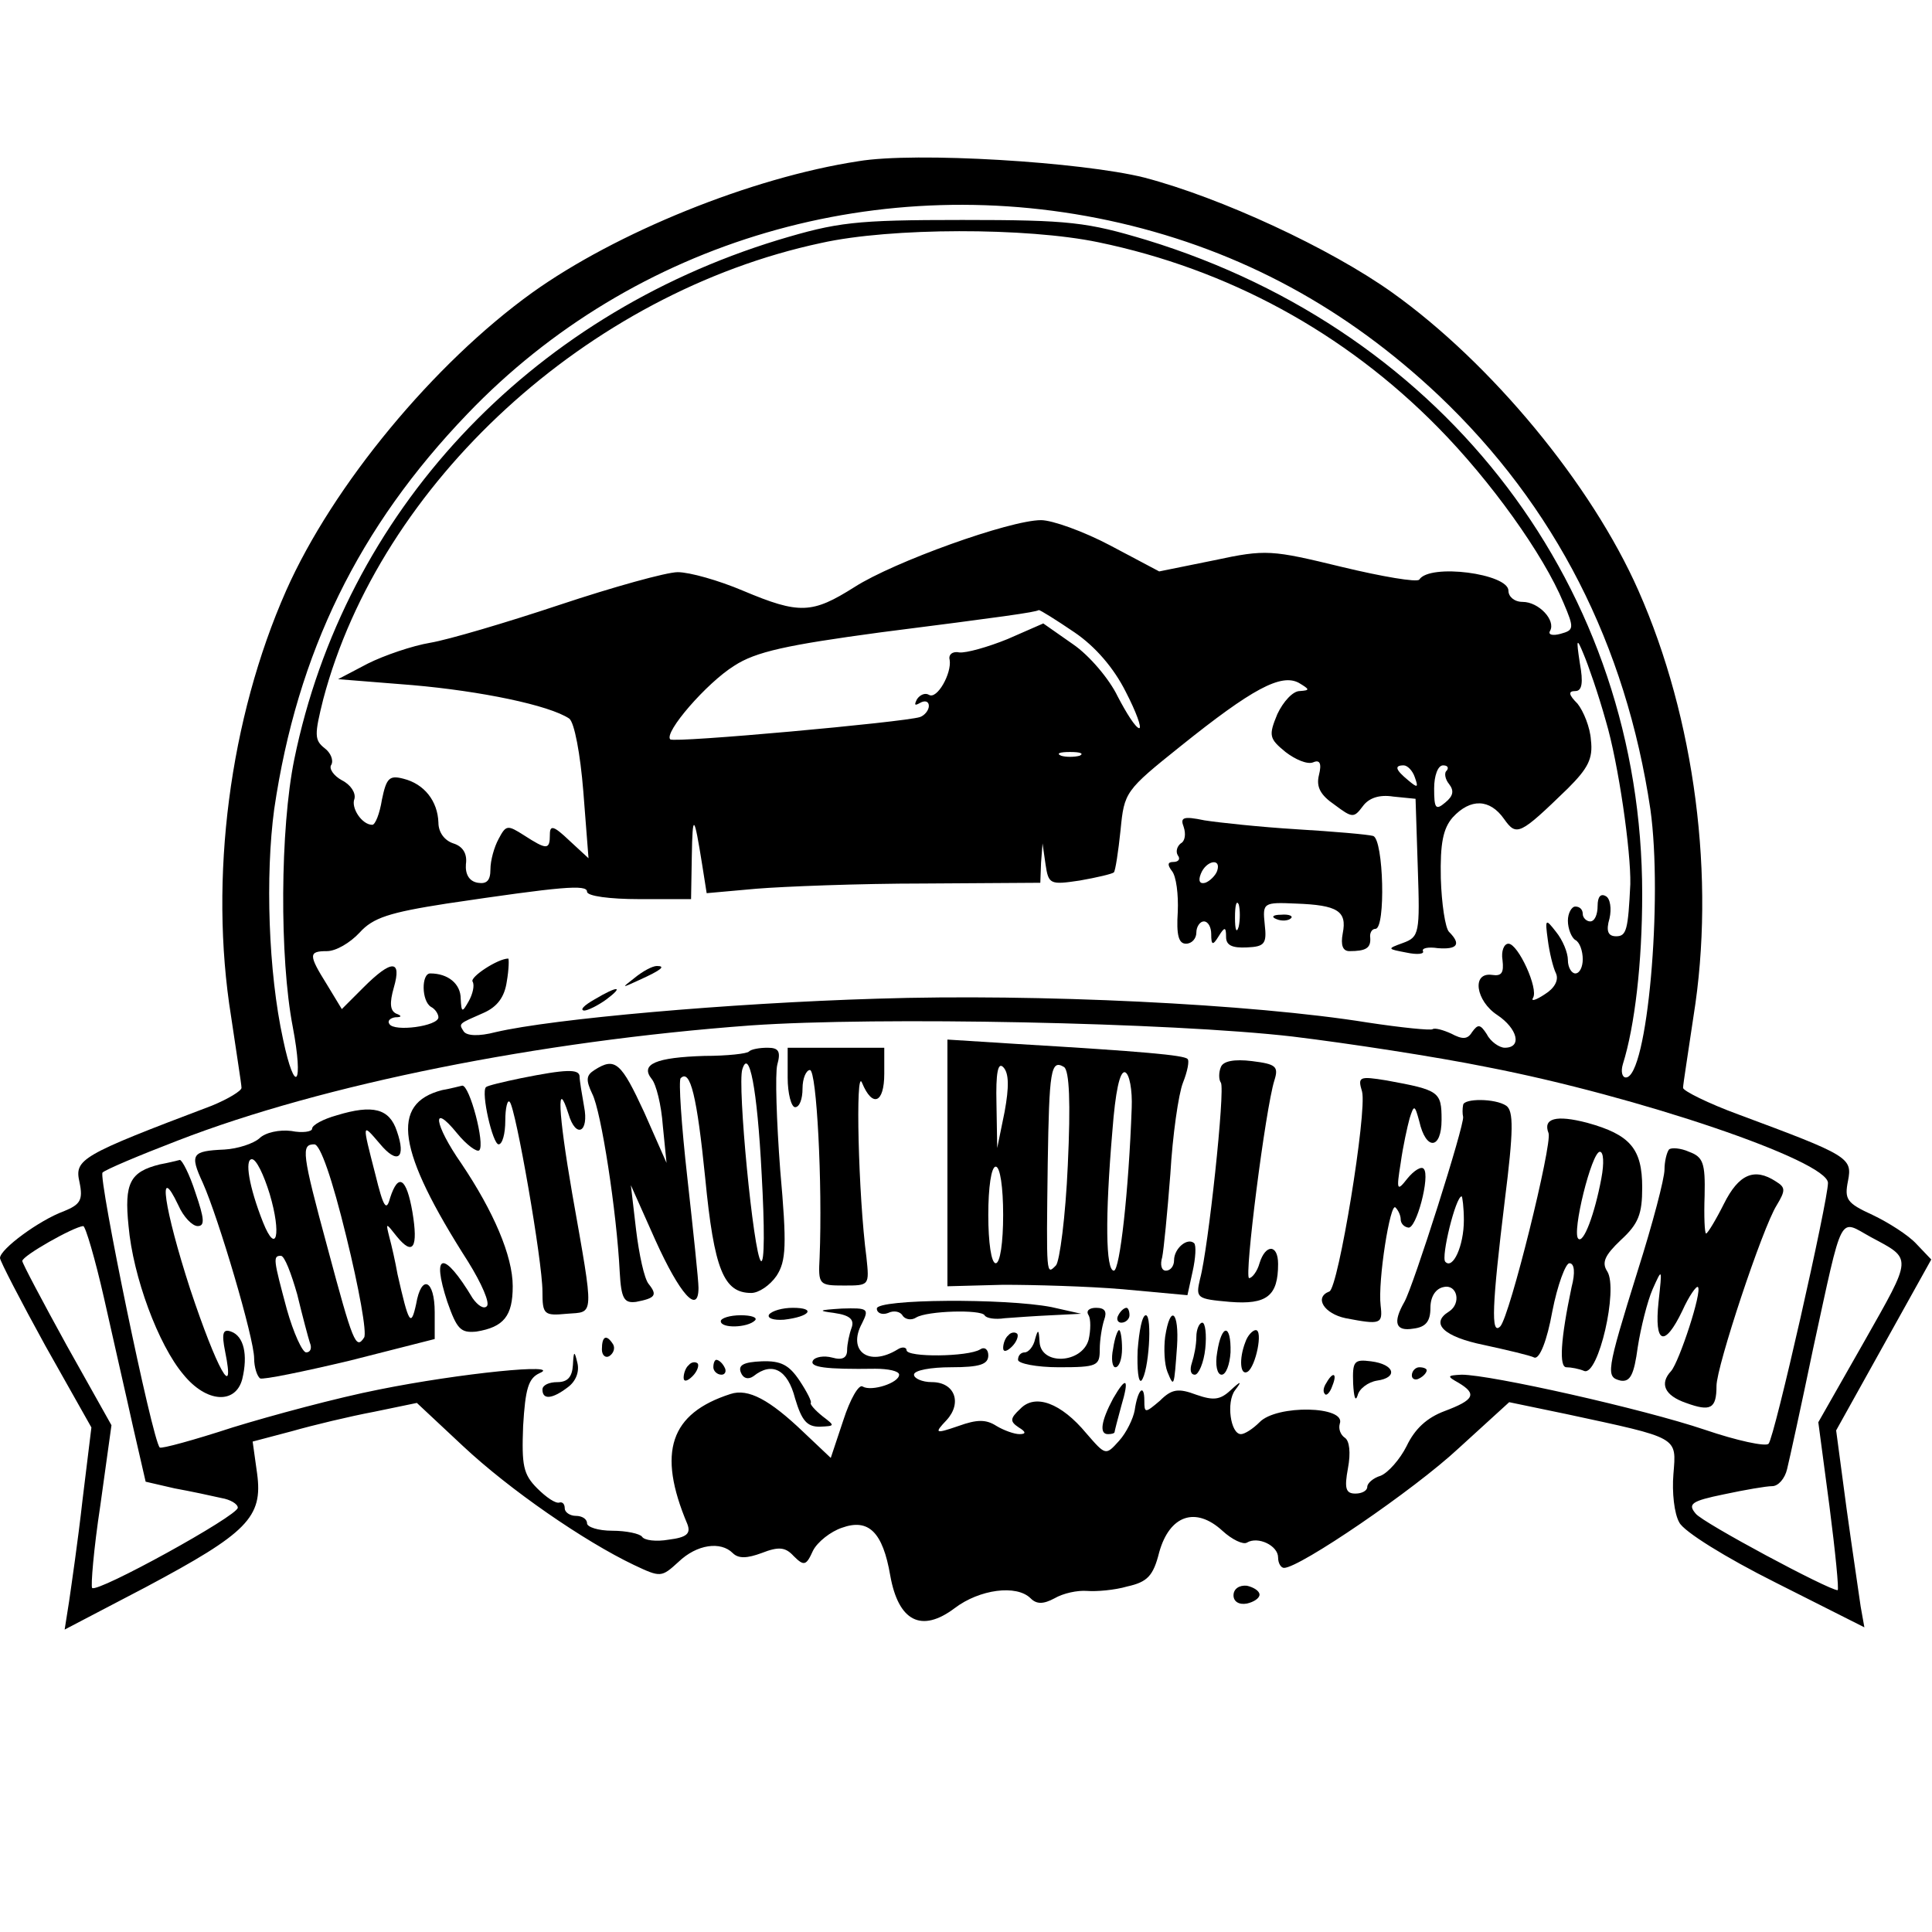 <?xml version="1.0" encoding="UTF-8" standalone="no"?>
<!DOCTYPE svg PUBLIC "-//W3C//DTD SVG 20010904//EN" "http://www.w3.org/TR/2001/REC-SVG-20010904/DTD/svg10.dtd">
<svg version="1.0" xmlns="http://www.w3.org/2000/svg" width="260pt" height="260pt" viewBox="0 0 260 260" preserveAspectRatio="xMidYMid meet">
<g transform="translate(0,260) scale(0.1,-0.1)" fill="#000000" stroke="none">
<path d="M1155 2383 c-144 -22 -326 -96 -439 -177 -132 -95 -268 -259 -331 -401 -76 -172 -104 -387 -74 -573 7 -48 14 -91 14 -96 0 -4 -18 -15 -40 -24 -177 -67 -185 -72 -178 -103 5 -24 1 -30 -21 -39 -33 -12 -86 -51 -86 -63 0 -4 28 -58 61 -118 l62 -110 -12 -98 c-6 -54 -15 -115 -18 -136 l-6 -38 109 57 c137 73 158 94 150 153 l-6 43 53 14 c28 8 78 20 110 26 l58 12 62 -58 c63 -59 163 -128 230 -160 36 -17 37 -17 60 4 25 24 57 28 73 12 8 -8 20 -7 39 0 23 9 32 8 43 -4 14 -14 17 -13 26 7 6 12 24 26 39 31 36 13 55 -6 65 -64 11 -62 42 -78 87 -44 33 25 83 32 102 13 8 -8 17 -8 32 0 12 7 31 11 44 10 12 -1 37 1 54 6 27 6 35 14 43 46 14 50 49 62 85 29 13 -12 28 -19 33 -16 15 9 42 -4 42 -20 0 -8 4 -14 8 -14 21 0 175 105 235 161 l68 62 77 -16 c153 -33 148 -30 144 -81 -2 -24 1 -53 8 -65 6 -12 62 -47 130 -81 l119 -60 -5 28 c-2 15 -11 74 -19 132 l-14 105 64 115 64 115 -20 21 c-11 12 -38 29 -59 39 -35 16 -38 21 -33 46 6 31 1 34 -147 89 -41 15 -75 32 -75 36 0 5 7 48 14 96 30 186 2 401 -74 573 -63 143 -198 306 -331 401 -84 60 -231 128 -334 155 -84 21 -308 35 -385 22z m352 -83 c164 -38 305 -115 429 -232 157 -149 252 -336 285 -557 17 -121 -4 -361 -33 -361 -5 0 -7 8 -4 18 16 51 26 136 26 229 0 410 -262 756 -667 880 -80 24 -103 27 -248 27 -145 0 -168 -3 -248 -27 -337 -103 -583 -367 -651 -699 -19 -93 -20 -267 -2 -360 15 -79 3 -93 -13 -17 -20 91 -24 221 -12 310 31 211 114 380 260 532 224 234 557 331 878 257z m-29 -26 c174 -36 331 -121 457 -249 71 -72 142 -171 169 -236 15 -35 14 -37 -4 -42 -11 -3 -17 -1 -14 4 8 14 -15 39 -37 39 -11 0 -19 7 -19 15 0 23 -106 37 -120 15 -3 -4 -50 4 -104 17 -95 23 -102 24 -172 9 l-74 -15 -66 35 c-36 19 -78 34 -93 34 -42 0 -198 -56 -251 -90 -57 -36 -74 -37 -150 -5 -33 14 -72 25 -88 25 -15 0 -87 -20 -159 -44 -72 -24 -150 -47 -174 -51 -24 -4 -62 -17 -84 -28 l-40 -21 100 -8 c92 -8 184 -27 211 -45 7 -5 15 -48 19 -98 l7 -90 -26 24 c-21 20 -26 21 -26 8 0 -21 -4 -21 -35 -1 -22 14 -24 14 -34 -5 -6 -11 -11 -29 -11 -41 0 -15 -5 -20 -17 -18 -12 2 -17 12 -16 25 2 14 -4 24 -17 28 -12 4 -20 15 -20 28 -1 29 -19 52 -47 59 -19 5 -23 1 -29 -28 -3 -19 -9 -34 -13 -34 -14 0 -29 23 -24 35 2 8 -5 19 -17 25 -11 6 -18 16 -14 21 3 6 -1 16 -9 22 -14 11 -14 18 -2 66 77 291 356 547 670 614 94 21 277 21 373 1z m-32 -525 c28 -19 53 -48 69 -80 14 -27 22 -49 18 -49 -5 1 -17 20 -29 43 -11 23 -38 55 -60 70 l-40 28 -48 -21 c-27 -11 -56 -19 -65 -18 -9 2 -15 -3 -13 -10 3 -18 -17 -54 -28 -47 -5 3 -12 0 -16 -6 -4 -8 -3 -9 4 -5 7 4 12 2 12 -4 0 -6 -6 -13 -12 -15 -22 -7 -331 -35 -336 -30 -9 9 49 76 86 99 29 19 71 28 197 45 165 21 208 27 213 30 2 0 23 -13 48 -30z m715 -119 c17 -57 34 -176 33 -220 -3 -61 -5 -70 -19 -70 -11 0 -14 7 -9 24 3 13 1 27 -5 30 -7 4 -11 -1 -11 -13 0 -12 -4 -21 -10 -21 -5 0 -10 5 -10 10 0 6 -4 10 -10 10 -5 0 -10 -9 -10 -19 0 -11 5 -23 10 -26 6 -3 10 -15 10 -26 0 -10 -4 -19 -10 -19 -5 0 -10 8 -10 18 0 10 -7 27 -16 38 -14 18 -15 18 -11 -11 2 -16 7 -37 11 -45 4 -9 -2 -20 -15 -28 -12 -8 -19 -10 -16 -5 8 12 -20 73 -33 73 -6 0 -10 -10 -8 -22 2 -17 -1 -22 -14 -20 -28 4 -22 -35 7 -54 27 -18 34 -44 10 -44 -7 0 -19 8 -24 18 -9 14 -12 14 -20 3 -6 -10 -13 -10 -28 -2 -11 5 -22 8 -25 6 -2 -2 -42 2 -88 9 -155 25 -444 39 -660 32 -199 -6 -436 -27 -513 -45 -23 -6 -39 -5 -43 1 -7 11 -7 10 27 25 18 8 28 21 31 42 3 17 3 31 2 31 -14 0 -52 -25 -48 -31 3 -5 0 -17 -5 -26 -9 -16 -10 -16 -11 3 0 20 -17 34 -41 34 -12 0 -12 -37 1 -45 6 -3 10 -10 10 -14 0 -12 -60 -20 -66 -9 -3 4 1 8 8 9 9 0 9 2 1 5 -8 4 -9 14 -3 35 11 38 -3 38 -41 0 l-29 -29 -20 33 c-25 40 -25 45 0 45 12 0 31 11 44 25 18 20 40 27 117 39 155 23 189 26 189 16 0 -6 31 -10 70 -10 l70 0 1 58 c1 58 3 57 14 -12 l6 -38 67 6 c37 3 138 7 225 7 l157 1 1 27 2 26 4 -28 c4 -27 6 -28 46 -22 23 4 44 9 46 11 2 2 6 28 9 57 5 51 6 53 81 113 96 77 135 98 159 85 15 -9 15 -10 1 -11 -9 0 -22 -14 -30 -31 -12 -29 -11 -33 11 -51 13 -10 29 -17 37 -14 9 4 12 -1 8 -17 -4 -16 2 -27 21 -40 24 -18 26 -18 38 -2 8 11 22 16 41 13 l30 -3 3 -93 c3 -88 2 -93 -20 -101 -22 -8 -21 -8 5 -13 14 -3 24 -2 22 2 -2 4 7 6 20 4 26 -2 32 5 15 22 -5 5 -10 38 -11 72 -1 47 3 67 16 82 24 26 50 25 69 -2 17 -24 21 -22 86 41 27 27 34 40 31 65 -1 17 -10 39 -18 49 -12 12 -13 17 -3 17 9 0 11 11 6 38 -5 33 -4 34 5 12 6 -14 20 -54 30 -90z m-708 -47 c-7 -2 -19 -2 -25 0 -7 3 -2 5 12 5 14 0 19 -2 13 -5z m451 -29 c5 -14 4 -15 -9 -4 -17 14 -19 20 -6 20 5 0 12 -7 15 -16z m43 9 c-4 -3 -2 -12 3 -18 7 -9 6 -16 -5 -25 -13 -11 -15 -8 -15 19 0 17 5 31 12 31 6 0 8 -3 5 -7z m-207 -358 c74 -9 192 -27 261 -41 202 -39 459 -126 459 -156 0 -24 -72 -343 -80 -351 -4 -4 -42 4 -86 19 -83 28 -288 74 -327 74 -20 -1 -20 -2 -4 -11 25 -15 21 -23 -19 -38 -24 -9 -40 -24 -51 -47 -9 -18 -25 -36 -35 -40 -10 -3 -18 -10 -18 -15 0 -5 -7 -9 -16 -9 -13 0 -15 7 -10 34 4 21 2 37 -4 41 -6 4 -9 12 -7 19 9 24 -85 26 -108 2 -9 -9 -20 -16 -25 -16 -14 0 -20 43 -8 59 10 13 8 13 -6 0 -14 -13 -23 -14 -46 -6 -24 9 -33 8 -49 -8 -20 -17 -21 -17 -21 0 0 24 -9 15 -13 -13 -2 -11 -11 -30 -21 -41 -18 -20 -18 -20 -44 10 -34 41 -69 54 -89 33 -14 -13 -14 -17 -2 -25 10 -6 10 -9 1 -9 -7 0 -21 5 -31 11 -14 9 -26 9 -51 0 -32 -11 -33 -10 -16 8 21 23 11 51 -20 51 -13 0 -24 5 -24 10 0 6 23 10 50 10 39 0 50 4 50 16 0 8 -5 12 -11 8 -16 -10 -99 -11 -99 -1 0 4 -6 5 -12 1 -39 -24 -68 -2 -48 35 10 20 8 21 -27 20 -32 -2 -33 -3 -10 -6 21 -3 27 -9 23 -20 -3 -8 -6 -22 -6 -30 0 -10 -6 -14 -20 -10 -11 3 -23 1 -26 -4 -5 -9 17 -12 84 -11 17 0 32 -3 32 -8 0 -11 -37 -23 -49 -16 -5 4 -17 -17 -26 -45 l-17 -51 -37 35 c-45 43 -74 59 -98 51 -81 -26 -99 -78 -58 -175 5 -13 -1 -18 -25 -21 -17 -3 -33 -1 -36 4 -3 4 -21 8 -40 8 -19 0 -34 5 -34 10 0 6 -7 10 -15 10 -8 0 -15 5 -15 10 0 6 -3 9 -7 8 -5 -2 -18 7 -30 19 -19 19 -21 31 -19 84 3 50 7 64 22 71 33 14 -107 0 -216 -22 -56 -11 -145 -35 -197 -51 -52 -17 -96 -29 -98 -27 -10 9 -83 364 -77 370 4 4 49 23 101 43 196 76 487 134 771 155 171 12 566 4 730 -15z m-1600 -352 c12 -54 30 -132 39 -173 l17 -74 39 -9 c22 -4 50 -10 63 -13 12 -2 22 -8 22 -13 0 -11 -189 -115 -196 -108 -2 2 2 52 11 111 l15 108 -60 107 c-33 60 -60 111 -60 114 0 7 69 46 82 47 3 0 16 -44 28 -97z m2378 82 c56 -30 56 -25 -9 -140 l-62 -109 15 -113 c8 -62 13 -113 11 -113 -12 0 -182 91 -191 103 -11 13 -6 17 38 26 28 6 57 11 65 11 8 0 17 10 20 23 3 12 19 85 35 162 41 188 34 174 78 150z"/>
<path d="M1593 1487 c3 -9 2 -19 -4 -22 -5 -4 -7 -11 -4 -16 4 -5 1 -9 -6 -9 -8 0 -8 -4 -2 -12 6 -7 9 -32 8 -55 -2 -31 1 -43 11 -43 8 0 14 7 14 15 0 8 5 15 10 15 6 0 10 -8 10 -17 0 -15 2 -16 10 -3 8 13 10 13 10 -1 0 -11 8 -15 28 -14 24 1 27 5 24 31 -3 29 -2 30 42 28 56 -2 69 -10 63 -40 -3 -16 0 -24 9 -24 22 0 29 4 28 18 -1 6 2 12 7 12 14 0 11 120 -3 125 -7 2 -53 6 -103 9 -49 3 -105 9 -124 12 -29 6 -33 4 -28 -9z m45 -59 c-2 -6 -10 -14 -16 -16 -7 -2 -10 2 -6 12 7 18 28 22 22 4z m29 -75 c-3 -10 -5 -4 -5 12 0 17 2 24 5 18 2 -7 2 -21 0 -30z"/>
<path d="M1718 1363 c7 -3 16 -2 19 1 4 3 -2 6 -13 5 -11 0 -14 -3 -6 -6z"/>
<path d="M854 1284 c-18 -14 -18 -14 6 -3 31 14 36 19 24 19 -6 0 -19 -7 -30 -16z"/>
<path d="M800 1255 c-14 -8 -20 -14 -14 -15 5 0 19 7 30 15 24 18 16 19 -16 0z"/>
<path d="M1275 1035 l0 -166 75 2 c41 0 114 -2 161 -6 l87 -8 7 32 c4 18 5 35 2 38 -9 8 -27 -7 -27 -23 0 -8 -5 -14 -11 -14 -6 0 -8 8 -5 18 2 9 7 60 11 112 3 52 11 108 17 123 6 15 9 30 6 32 -5 5 -60 10 -228 20 l-95 6 0 -166z m77 69 l-10 -49 -1 60 c-1 41 2 56 9 49 8 -8 8 -27 2 -60z m85 -72 c-3 -69 -11 -130 -16 -135 -13 -13 -13 -16 -11 138 2 124 4 140 22 129 7 -5 9 -47 5 -132z m86 77 c-4 -112 -16 -219 -24 -219 -11 0 -12 71 -2 188 4 53 10 81 17 79 6 -2 10 -24 9 -48z m-173 -144 c0 -37 -4 -65 -10 -65 -6 0 -10 28 -10 65 0 37 4 65 10 65 6 0 10 -28 10 -65z"/>
<path d="M1008 1185 c-2 -3 -30 -6 -60 -6 -65 -2 -87 -11 -71 -31 6 -7 13 -35 15 -63 l5 -50 -30 68 c-31 67 -39 75 -67 57 -11 -7 -12 -13 -3 -32 12 -23 33 -159 37 -240 2 -36 6 -42 22 -40 26 5 29 9 17 24 -6 7 -13 40 -17 73 l-7 60 33 -74 c33 -73 58 -101 58 -64 0 10 -7 76 -15 148 -8 71 -12 131 -9 134 13 13 22 -25 33 -134 12 -124 25 -155 62 -155 10 0 25 10 34 23 13 20 14 41 5 142 -5 66 -7 130 -4 142 5 18 2 23 -13 23 -11 0 -22 -2 -25 -5z m17 -165 c4 -71 4 -121 -1 -117 -10 9 -32 238 -25 258 9 29 20 -24 26 -141z"/>
<path d="M1060 1150 c0 -22 5 -40 10 -40 6 0 10 11 10 25 0 14 5 25 10 25 9 0 17 -153 13 -252 -2 -37 -1 -38 33 -38 34 0 34 0 30 38 -11 83 -15 257 -6 235 14 -34 30 -28 30 12 l0 35 -65 0 -65 0 0 -40z"/>
<path d="M1643 1164 c-3 -7 -3 -17 0 -21 6 -9 -17 -224 -28 -264 -6 -26 -5 -27 40 -31 50 -4 65 8 65 51 0 27 -17 27 -25 1 -3 -11 -10 -20 -14 -20 -7 0 22 228 34 266 6 19 2 22 -30 26 -24 3 -39 0 -42 -8z"/>
<path d="M701 1149 c-24 -5 -45 -10 -47 -12 -7 -7 9 -77 17 -77 5 0 9 14 9 32 0 17 3 29 6 25 8 -8 44 -214 44 -255 0 -31 2 -33 33 -30 37 3 37 -8 7 162 -19 110 -21 157 -5 107 10 -34 28 -25 21 10 -3 17 -6 35 -6 40 0 11 -19 10 -79 -2z"/>
<path d="M1833 1131 c7 -27 -32 -265 -44 -269 -21 -8 -7 -30 22 -36 47 -9 50 -8 47 17 -4 33 13 140 20 132 4 -4 7 -11 7 -16 0 -5 4 -10 10 -11 11 -3 30 70 21 79 -3 4 -13 -2 -22 -13 -14 -18 -15 -16 -9 21 3 22 9 49 12 60 6 19 7 18 13 -4 9 -40 30 -38 30 2 0 38 -3 40 -74 53 -37 6 -39 5 -33 -15z"/>
<path d="M595 1133 c-70 -18 -61 -81 35 -231 18 -29 30 -56 25 -60 -4 -4 -12 1 -19 11 -39 65 -56 62 -34 -5 13 -37 18 -42 39 -40 37 6 49 21 49 61 0 41 -26 101 -69 165 -37 53 -41 84 -6 41 13 -16 27 -26 30 -23 8 8 -13 88 -23 87 -4 -1 -16 -4 -27 -6z"/>
<path d="M1969 1113 c-1 -5 -1 -12 0 -16 2 -11 -67 -228 -79 -249 -16 -28 -12 -40 12 -36 17 2 23 10 23 28 0 15 7 26 18 28 18 4 24 -22 7 -33 -26 -16 -7 -34 47 -45 32 -7 62 -14 68 -17 7 -2 17 23 24 62 7 36 18 65 23 65 7 0 8 -13 3 -32 -15 -71 -17 -108 -7 -108 6 0 17 -2 24 -5 19 -7 46 110 31 134 -8 12 -3 22 18 42 24 22 29 35 29 71 0 52 -16 71 -74 87 -42 11 -60 6 -52 -14 5 -15 -52 -246 -65 -260 -13 -13 -11 29 6 169 12 95 12 121 2 128 -15 10 -57 10 -58 1z m186 -99 c-9 -48 -24 -88 -31 -81 -9 8 18 117 29 117 5 0 6 -15 2 -36z m-185 -56 c0 -35 -15 -67 -25 -56 -6 6 14 88 22 88 1 0 3 -15 3 -32z"/>
<path d="M453 1099 c-18 -5 -33 -13 -33 -18 0 -4 -13 -6 -28 -3 -16 2 -35 -2 -43 -10 -8 -7 -29 -14 -47 -15 -44 -2 -47 -6 -29 -45 21 -47 69 -209 69 -236 0 -12 4 -24 8 -27 4 -2 58 9 121 24 l114 29 0 36 c0 44 -18 52 -25 11 -7 -32 -10 -26 -25 40 -3 17 -8 39 -11 50 -5 20 -5 20 10 1 22 -27 29 -15 21 33 -8 46 -19 53 -30 19 -5 -19 -9 -13 -20 32 -18 70 -18 69 6 41 24 -29 36 -20 23 17 -10 30 -32 36 -81 21z m13 -163 c17 -69 28 -130 24 -136 -11 -17 -15 -7 -49 120 -35 129 -36 140 -18 140 8 0 24 -46 43 -124z m-103 57 c16 -54 9 -83 -9 -38 -19 48 -25 85 -15 85 6 0 16 -21 24 -47z m37 -135 c7 -29 15 -59 17 -65 3 -7 1 -13 -5 -13 -5 0 -17 26 -26 58 -18 67 -19 72 -8 72 5 0 14 -24 22 -52z"/>
<path d="M2246 1053 c-3 -4 -6 -16 -6 -27 0 -12 -16 -73 -36 -136 -43 -138 -43 -143 -23 -148 13 -2 18 8 23 45 4 26 13 62 20 78 13 29 13 29 8 -17 -6 -57 8 -62 32 -12 9 20 19 34 21 32 6 -6 -25 -100 -36 -113 -16 -17 -9 -33 20 -43 33 -12 41 -8 41 23 0 26 62 213 81 243 12 20 12 24 -1 32 -29 19 -50 10 -70 -30 -11 -22 -22 -40 -24 -40 -2 0 -3 23 -2 51 1 44 -2 52 -21 59 -11 5 -24 6 -27 3z"/>
<path d="M215 1033 c-40 -10 -48 -25 -42 -83 6 -68 40 -160 74 -200 31 -38 70 -40 79 -6 8 33 2 58 -15 64 -11 4 -13 -2 -8 -27 14 -69 -11 -24 -47 84 -35 108 -45 174 -16 113 7 -16 19 -28 26 -28 10 0 9 10 -3 45 -8 25 -18 44 -21 44 -4 -1 -16 -4 -27 -6z"/>
<path d="M1180 839 c0 -6 7 -9 15 -6 8 4 17 2 20 -4 4 -5 12 -6 18 -2 15 9 87 11 92 3 2 -4 14 -6 27 -4 13 1 41 3 63 4 l40 2 -40 9 c-62 12 -235 11 -235 -2z"/>
<path d="M1035 831 c-3 -5 6 -8 20 -7 35 4 44 16 12 16 -14 0 -28 -4 -32 -9z"/>
<path d="M1465 830 c3 -5 3 -20 0 -33 -9 -32 -64 -35 -66 -3 -1 17 -2 18 -6 4 -2 -10 -9 -18 -14 -18 -5 0 -9 -4 -9 -10 0 -5 25 -10 55 -10 52 0 55 2 55 24 0 13 3 31 6 40 4 11 1 16 -11 16 -9 0 -14 -4 -10 -10z"/>
<path d="M1505 830 c-3 -5 -1 -10 4 -10 6 0 11 5 11 10 0 6 -2 10 -4 10 -3 0 -8 -4 -11 -10z"/>
<path d="M970 822 c0 -10 36 -9 46 1 4 4 -5 7 -19 7 -15 0 -27 -4 -27 -8z"/>
<path d="M1531 783 c-1 -26 1 -44 5 -41 10 11 15 88 6 88 -5 0 -9 -21 -11 -47z"/>
<path d="M1568 801 c-2 -16 -1 -37 3 -47 9 -22 9 -21 13 34 3 47 -9 58 -16 13z"/>
<path d="M1610 801 c0 -11 -3 -26 -6 -35 -3 -9 -2 -16 4 -16 5 0 12 16 14 35 2 19 0 35 -4 35 -4 0 -8 -9 -8 -19z"/>
<path d="M1357 803 c-4 -3 -7 -11 -7 -17 0 -6 5 -5 12 2 6 6 9 14 7 17 -3 3 -9 2 -12 -2z"/>
<path d="M1498 785 c-3 -14 -1 -25 3 -25 5 0 9 11 9 25 0 14 -2 25 -4 25 -2 0 -6 -11 -8 -25z"/>
<path d="M1638 780 c-3 -17 0 -30 6 -30 6 0 11 14 12 30 1 39 -12 39 -18 0z"/>
<path d="M1676 794 c-9 -23 -7 -46 3 -40 11 7 21 56 11 56 -4 0 -11 -7 -14 -16z"/>
<path d="M810 784 c0 -8 5 -12 10 -9 6 4 8 11 5 16 -9 14 -15 11 -15 -7z"/>
<path d="M771 763 c-1 -16 -7 -23 -21 -23 -11 0 -20 -4 -20 -10 0 -14 13 -13 34 3 11 8 16 21 13 33 -4 17 -5 16 -6 -3z"/>
<path d="M927 763 c-4 -3 -7 -11 -7 -17 0 -6 5 -5 12 2 6 6 9 14 7 17 -3 3 -9 2 -12 -2z"/>
<path d="M960 760 c0 -5 5 -10 11 -10 5 0 7 5 4 10 -3 6 -8 10 -11 10 -2 0 -4 -4 -4 -10z"/>
<path d="M997 753 c3 -8 10 -10 17 -5 25 20 46 9 56 -30 9 -30 16 -38 33 -38 21 1 21 1 4 14 -10 8 -17 16 -16 18 2 1 -5 15 -15 30 -14 21 -25 27 -51 26 -24 -1 -32 -5 -28 -15z"/>
<path d="M1821 738 c1 -18 3 -25 6 -16 2 9 14 18 26 20 29 4 24 22 -8 26 -23 3 -25 0 -24 -30z"/>
<path d="M1900 749 c0 -5 5 -7 10 -4 6 3 10 8 10 11 0 2 -4 4 -10 4 -5 0 -10 -5 -10 -11z"/>
<path d="M1785 739 c-4 -6 -5 -12 -2 -15 2 -3 7 2 10 11 7 17 1 20 -8 4z"/>
<path d="M1498 718 c-16 -30 -19 -48 -7 -48 5 0 9 1 9 3 0 1 4 17 9 35 11 37 7 41 -11 10z"/>
<path d="M1660 453 c0 -8 7 -13 18 -11 9 2 17 7 17 12 0 5 -8 10 -17 12 -10 1 -18 -4 -18 -13z"/>
</g>
</svg>